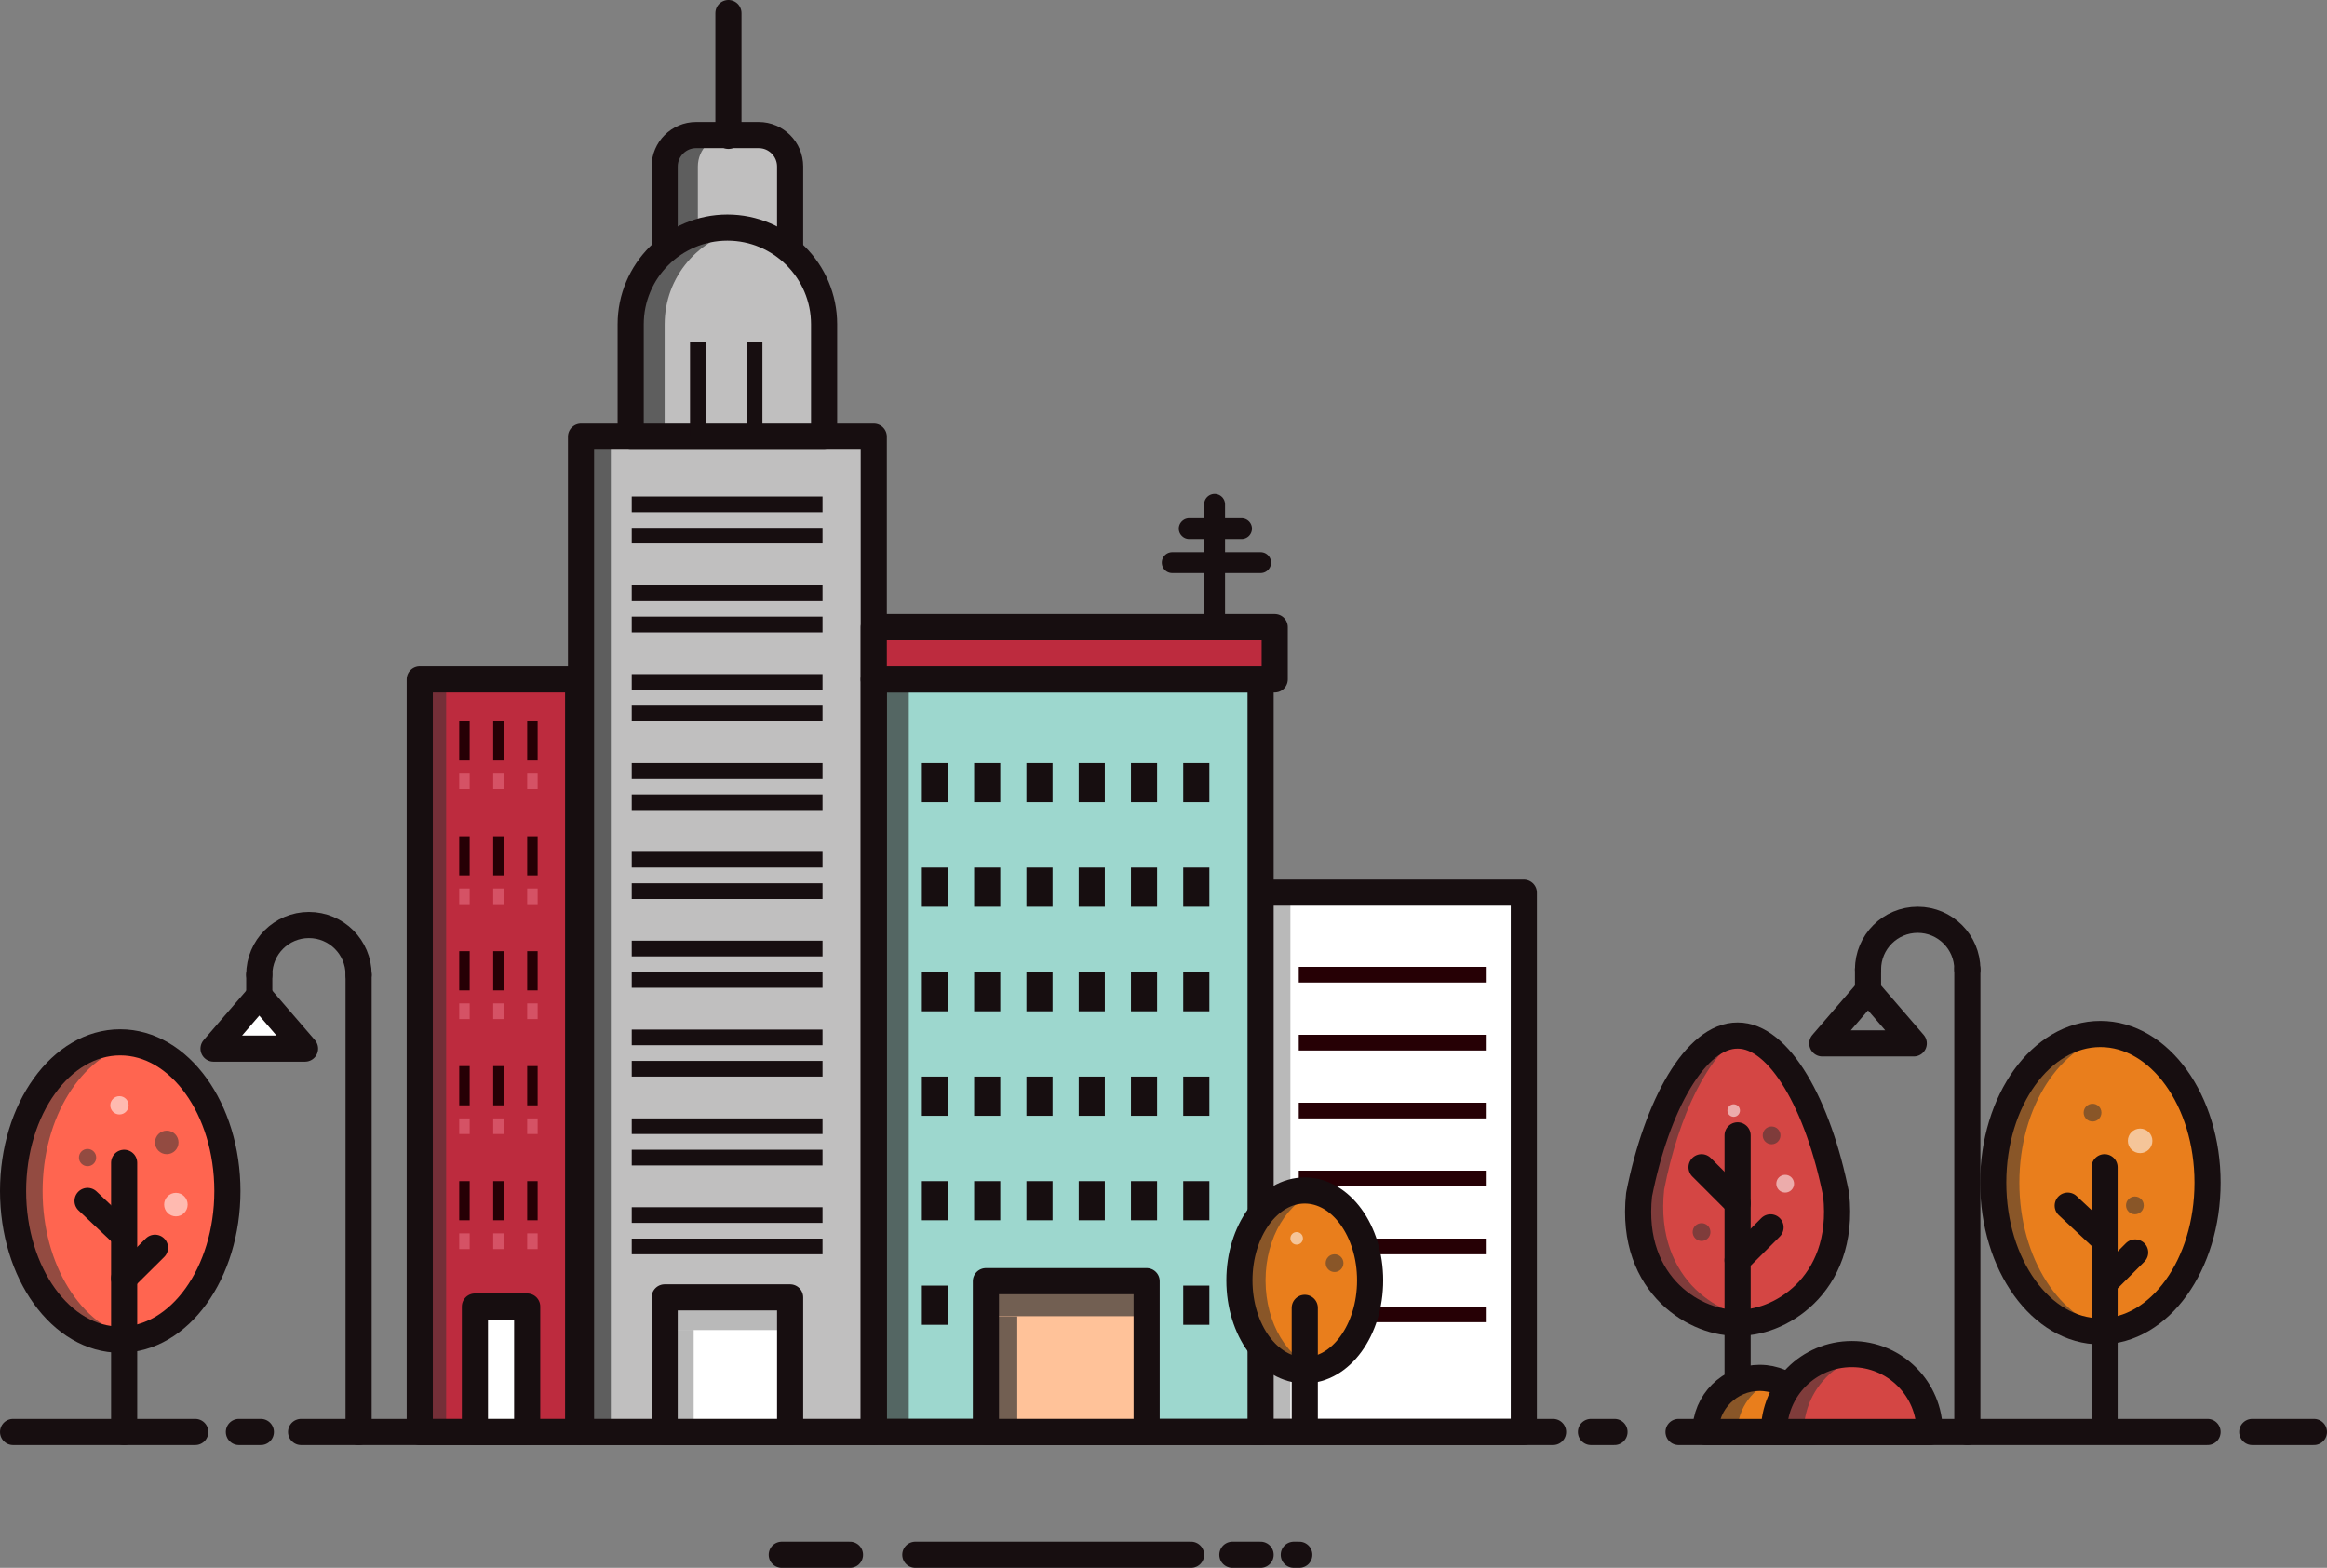 <?xml version="1.0" encoding="UTF-8"?>
<svg id="Layer_2" data-name="Layer 2" xmlns="http://www.w3.org/2000/svg" viewBox="0 0 890.3 600">
  <rect x="0" y="0" width="890.3" height="600" fill="#808080" stroke="none"/>
  <defs>
    <style>
      .cls-1 {
        fill: #e97e1c;
      }

      .cls-2, .cls-3 {
        fill: #fff;
      }

      .cls-4 {
        fill: #ffc299;
      }

      .cls-5 {
        fill: #ff6550;
      }

      .cls-6 {
        fill: #9dd7ce;
      }

      .cls-7 {
        fill: #bd2b3e;
      }

      .cls-8 {
        fill: #c0bfbf;
      }

      .cls-9 {
        fill: #d44644;
      }

      .cls-10, .cls-11 {
        stroke-width: 6px;
      }

      .cls-10, .cls-11, .cls-12, .cls-13, .cls-14, .cls-15, .cls-16 {
        fill: none;
        stroke-linejoin: round;
      }

      .cls-10, .cls-12, .cls-13, .cls-16 {
        stroke: #170e10;
      }

      .cls-11, .cls-14 {
        stroke: #260005;
      }

      .cls-17 {
        opacity: .34;
      }

      .cls-17, .cls-3, .cls-18, .cls-19, .cls-15 {
        isolation: isolate;
      }

      .cls-17, .cls-18, .cls-19 {
        fill: #333;
      }

      .cls-12, .cls-13 {
        stroke-linecap: round;
      }

      .cls-12, .cls-16 {
        stroke-width: 10px;
      }

      .cls-3 {
        opacity: .55;
      }

      .cls-18 {
        opacity: .53;
      }

      .cls-19 {
        opacity: .69;
      }

      .cls-13 {
        stroke-width: 8px;
      }

      .cls-14, .cls-15 {
        stroke-width: 4px;
      }

      .cls-15 {
        opacity: .36;
        stroke: #f9a;
      }
    </style>
  </defs>
  <g id="Layer_1-2" data-name="Layer 1">
    <g>
      <rect class="cls-4" x="480.1" y="341.6" width="102.9" height="206.4"/>
      <rect class="cls-2" x="480.1" y="341.6" width="102.9" height="206.4"/>
      <rect class="cls-17" x="480.1" y="341.6" width="13.6" height="206.4"/>
      <rect class="cls-12" x="480.1" y="341.6" width="102.9" height="206.4"/>
      <g>
        <line class="cls-11" x1="496.9" y1="503" x2="568.8" y2="503"/>
        <line class="cls-11" x1="496.9" y1="477" x2="568.8" y2="477"/>
        <line class="cls-11" x1="496.9" y1="451" x2="568.8" y2="451"/>
        <line class="cls-11" x1="496.9" y1="425" x2="568.8" y2="425"/>
        <line class="cls-11" x1="496.9" y1="399" x2="568.8" y2="399"/>
        <line class="cls-11" x1="496.9" y1="373" x2="568.8" y2="373"/>
      </g>
      <rect class="cls-6" x="334.3" y="260" width="148" height="288"/>
      <rect class="cls-19" x="334.3" y="260" width="13.4" height="288"/>
      <path class="cls-8" d="M302.3,99.7h-48V63.7c0-6.6,5.4-12,12-12h24c6.6,0,12,5.4,12,12v36Z"/>
      <path class="cls-19" d="M279,51.7h-12.8c-6.6,0-12,5.4-12,12v36h12.8V63.7c0-6.6,5.4-12,12-12Z"/>
      <path class="cls-12" d="M302.3,99.7h-48V63.7c0-6.6,5.4-12,12-12h24c6.6,0,12,5.4,12,12v36Z"/>
      <line class="cls-12" x1="278.7" y1="52" x2="278.7" y2="5"/>
      <line class="cls-12" x1="861.7" y1="548" x2="885.3" y2="548"/>
      <line class="cls-12" x1="642.2" y1="548" x2="844.6" y2="548"/>
      <line class="cls-12" x1="608.7" y1="548" x2="617.7" y2="548"/>
      <line class="cls-12" x1="115.2" y1="548" x2="594.2" y2="548"/>
      <line class="cls-12" x1="91.4" y1="548" x2="99.8" y2="548"/>
      <line class="cls-12" x1="5" y1="548" x2="74.7" y2="548"/>
      <rect class="cls-8" x="222.3" y="167.1" width="112" height="380.9"/>
      <rect class="cls-19" x="222.3" y="167.1" width="11.4" height="380.9"/>
      <rect class="cls-12" x="222.3" y="167.1" width="112" height="380.9"/>
      <g>
        <g>
          <line class="cls-10" x1="241.7" y1="465" x2="314.7" y2="465"/>
          <line class="cls-10" x1="241.7" y1="477" x2="314.7" y2="477"/>
        </g>
        <g>
          <line class="cls-10" x1="241.7" y1="431" x2="314.7" y2="431"/>
          <line class="cls-10" x1="241.7" y1="443" x2="314.7" y2="443"/>
        </g>
        <g>
          <line class="cls-10" x1="241.7" y1="397" x2="314.7" y2="397"/>
          <line class="cls-10" x1="241.7" y1="409" x2="314.7" y2="409"/>
        </g>
        <g>
          <line class="cls-10" x1="241.7" y1="363" x2="314.7" y2="363"/>
          <line class="cls-10" x1="241.7" y1="375" x2="314.7" y2="375"/>
        </g>
        <g>
          <line class="cls-10" x1="241.7" y1="329" x2="314.7" y2="329"/>
          <line class="cls-10" x1="241.7" y1="341" x2="314.7" y2="341"/>
        </g>
        <g>
          <line class="cls-10" x1="241.7" y1="295" x2="314.7" y2="295"/>
          <line class="cls-10" x1="241.7" y1="307" x2="314.7" y2="307"/>
        </g>
        <g>
          <line class="cls-10" x1="241.7" y1="261" x2="314.7" y2="261"/>
          <line class="cls-10" x1="241.7" y1="273" x2="314.7" y2="273"/>
        </g>
        <g>
          <line class="cls-10" x1="241.7" y1="227" x2="314.7" y2="227"/>
          <line class="cls-10" x1="241.7" y1="239" x2="314.7" y2="239"/>
        </g>
        <g>
          <line class="cls-10" x1="241.7" y1="193" x2="314.7" y2="193"/>
          <line class="cls-10" x1="241.7" y1="205" x2="314.7" y2="205"/>
        </g>
      </g>
      <path class="cls-8" d="M315.3,167.1h-74v-43c0-20.4,16.6-37,37-37h0c20.4,0,37,16.6,37,37v43Z"/>
      <path class="cls-19" d="M284.8,87.7c-2.1-.4-4.3-.6-6.5-.6h0c-20.4,0-37,16.6-37,37v43h13v-43c0-18.2,13.1-33.3,30.5-36.4Z"/>
      <path class="cls-12" d="M315.3,167.1h-74v-43c0-20.4,16.6-37,37-37h0c20.4,0,37,16.6,37,37v43Z"/>
      <rect class="cls-12" x="334.3" y="260" width="148" height="288"/>
      <rect class="cls-7" x="334.3" y="240" width="152.7" height="20"/>
      <rect class="cls-12" x="334.3" y="240" width="153.4" height="20"/>
      <rect class="cls-2" x="254.3" y="496.5" width="48" height="51.5"/>
      <rect class="cls-17" x="254.3" y="498.5" width="48" height="10.5"/>
      <rect class="cls-17" x="254.3" y="509" width="11.1" height="39"/>
      <rect class="cls-12" x="254.3" y="496.5" width="48" height="51.5"/>
      <g>
        <g>
          <line class="cls-16" x1="457.7" y1="492" x2="457.7" y2="507"/>
          <line class="cls-16" x1="437.7" y1="492" x2="437.7" y2="507"/>
          <line class="cls-16" x1="417.7" y1="492" x2="417.7" y2="507"/>
          <line class="cls-16" x1="397.7" y1="492" x2="397.7" y2="507"/>
          <line class="cls-16" x1="377.7" y1="492" x2="377.7" y2="507"/>
          <line class="cls-16" x1="357.7" y1="492" x2="357.7" y2="507"/>
        </g>
        <g>
          <line class="cls-16" x1="457.7" y1="452" x2="457.7" y2="467"/>
          <line class="cls-16" x1="437.7" y1="452" x2="437.7" y2="467"/>
          <line class="cls-16" x1="417.7" y1="452" x2="417.7" y2="467"/>
          <line class="cls-16" x1="397.7" y1="452" x2="397.7" y2="467"/>
          <line class="cls-16" x1="377.7" y1="452" x2="377.7" y2="467"/>
          <line class="cls-16" x1="357.7" y1="452" x2="357.7" y2="467"/>
        </g>
        <g>
          <line class="cls-16" x1="457.7" y1="412" x2="457.7" y2="427"/>
          <line class="cls-16" x1="437.7" y1="412" x2="437.7" y2="427"/>
          <line class="cls-16" x1="417.7" y1="412" x2="417.7" y2="427"/>
          <line class="cls-16" x1="397.7" y1="412" x2="397.7" y2="427"/>
          <line class="cls-16" x1="377.7" y1="412" x2="377.7" y2="427"/>
          <line class="cls-16" x1="357.7" y1="412" x2="357.7" y2="427"/>
        </g>
        <g>
          <line class="cls-16" x1="457.7" y1="372" x2="457.7" y2="387"/>
          <line class="cls-16" x1="437.7" y1="372" x2="437.7" y2="387"/>
          <line class="cls-16" x1="417.7" y1="372" x2="417.7" y2="387"/>
          <line class="cls-16" x1="397.7" y1="372" x2="397.7" y2="387"/>
          <line class="cls-16" x1="377.7" y1="372" x2="377.7" y2="387"/>
          <line class="cls-16" x1="357.7" y1="372" x2="357.7" y2="387"/>
        </g>
        <g>
          <line class="cls-16" x1="457.7" y1="332" x2="457.7" y2="347"/>
          <line class="cls-16" x1="437.7" y1="332" x2="437.7" y2="347"/>
          <line class="cls-16" x1="417.7" y1="332" x2="417.7" y2="347"/>
          <line class="cls-16" x1="397.7" y1="332" x2="397.7" y2="347"/>
          <line class="cls-16" x1="377.7" y1="332" x2="377.7" y2="347"/>
          <line class="cls-16" x1="357.7" y1="332" x2="357.7" y2="347"/>
        </g>
        <g>
          <line class="cls-16" x1="457.7" y1="292" x2="457.7" y2="307"/>
          <line class="cls-16" x1="437.7" y1="292" x2="437.7" y2="307"/>
          <line class="cls-16" x1="417.7" y1="292" x2="417.7" y2="307"/>
          <line class="cls-16" x1="397.7" y1="292" x2="397.7" y2="307"/>
          <line class="cls-16" x1="377.7" y1="292" x2="377.7" y2="307"/>
          <line class="cls-16" x1="357.7" y1="292" x2="357.7" y2="307"/>
        </g>
      </g>
      <rect class="cls-4" x="377.2" y="490.3" width="61.5" height="57.7"/>
      <rect class="cls-19" x="377.2" y="490.3" width="61.5" height="13.4"/>
      <rect class="cls-19" x="377.2" y="503.8" width="12" height="44.2"/>
      <rect class="cls-12" x="377.2" y="490.3" width="61.5" height="57.7"/>
      <rect class="cls-7" x="160.6" y="260" width="60.6" height="288"/>
      <rect class="cls-18" x="160.6" y="260" width="10.1" height="288"/>
      <rect class="cls-12" x="160.6" y="260" width="60.6" height="288"/>
      <g>
        <g>
          <g>
            <line class="cls-14" x1="177.7" y1="452" x2="177.7" y2="467"/>
            <line class="cls-15" x1="177.7" y1="472" x2="177.7" y2="478"/>
          </g>
          <g>
            <line class="cls-14" x1="190.7" y1="452" x2="190.7" y2="467"/>
            <line class="cls-15" x1="190.7" y1="472" x2="190.7" y2="478"/>
          </g>
          <g>
            <line class="cls-14" x1="203.7" y1="452" x2="203.7" y2="467"/>
            <line class="cls-15" x1="203.7" y1="472" x2="203.7" y2="478"/>
          </g>
        </g>
        <g>
          <g>
            <line class="cls-14" x1="177.7" y1="408" x2="177.7" y2="423"/>
            <line class="cls-15" x1="177.7" y1="428" x2="177.7" y2="434"/>
          </g>
          <g>
            <line class="cls-14" x1="190.7" y1="408" x2="190.7" y2="423"/>
            <line class="cls-15" x1="190.7" y1="428" x2="190.7" y2="434"/>
          </g>
          <g>
            <line class="cls-14" x1="203.7" y1="408" x2="203.7" y2="423"/>
            <line class="cls-15" x1="203.7" y1="428" x2="203.7" y2="434"/>
          </g>
        </g>
        <g>
          <g>
            <line class="cls-14" x1="177.7" y1="364" x2="177.7" y2="379"/>
            <line class="cls-15" x1="177.7" y1="384" x2="177.7" y2="390"/>
          </g>
          <g>
            <line class="cls-14" x1="190.7" y1="364" x2="190.7" y2="379"/>
            <line class="cls-15" x1="190.7" y1="384" x2="190.7" y2="390"/>
          </g>
          <g>
            <line class="cls-14" x1="203.7" y1="364" x2="203.7" y2="379"/>
            <line class="cls-15" x1="203.7" y1="384" x2="203.7" y2="390"/>
          </g>
        </g>
        <g>
          <g>
            <line class="cls-14" x1="177.7" y1="320" x2="177.7" y2="335"/>
            <line class="cls-15" x1="177.7" y1="340" x2="177.7" y2="346"/>
          </g>
          <g>
            <line class="cls-14" x1="190.7" y1="320" x2="190.7" y2="335"/>
            <line class="cls-15" x1="190.7" y1="340" x2="190.7" y2="346"/>
          </g>
          <g>
            <line class="cls-14" x1="203.7" y1="320" x2="203.7" y2="335"/>
            <line class="cls-15" x1="203.7" y1="340" x2="203.7" y2="346"/>
          </g>
        </g>
        <g>
          <g>
            <line class="cls-14" x1="177.7" y1="276" x2="177.7" y2="291"/>
            <line class="cls-15" x1="177.7" y1="296" x2="177.7" y2="302"/>
          </g>
          <g>
            <line class="cls-14" x1="190.7" y1="276" x2="190.7" y2="291"/>
            <line class="cls-15" x1="190.7" y1="296" x2="190.7" y2="302"/>
          </g>
          <g>
            <line class="cls-14" x1="203.7" y1="276" x2="203.7" y2="291"/>
            <line class="cls-15" x1="203.7" y1="296" x2="203.7" y2="302"/>
          </g>
        </g>
      </g>
      <rect class="cls-2" x="181.7" y="500" width="20" height="48"/>
      <rect class="cls-12" x="181.7" y="500" width="20" height="48"/>
      <line class="cls-13" x1="464.7" y1="193" x2="464.7" y2="237.7"/>
      <line class="cls-13" x1="455" y1="202.3" x2="475" y2="202.3"/>
      <line class="cls-13" x1="448.5" y1="215.3" x2="482.3" y2="215.3"/>
      <line class="cls-12" x1="752.7" y1="548" x2="752.7" y2="371"/>
      <line class="cls-12" x1="714.7" y1="381.2" x2="714.7" y2="371"/>
      <path class="cls-12" d="M714.7,371c0-10.5,8.5-19,19-19s19,8.5,19,19"/>
      <polygon class="cls-12" points="732.2 399.3 697.2 399.3 714.7 379 732.2 399.3"/>
      <line class="cls-12" x1="137.2" y1="548" x2="137.2" y2="373"/>
      <line class="cls-12" x1="99.2" y1="381.9" x2="99.2" y2="373"/>
      <path class="cls-12" d="M99.2,373c0-10.5,8.5-19,19-19s19,8.5,19,19"/>
      <polygon class="cls-2" points="116.7 401.3 81.7 401.3 99.2 381 116.7 401.3"/>
      <polygon class="cls-12" points="116.7 401.3 81.7 401.3 99.2 381 116.7 401.3"/>
      <ellipse class="cls-5" cx="46" cy="455.8" rx="41" ry="56.9"/>
      <path class="cls-18" d="M16.3,455.8c0-28.3,14.9-51.7,34.4-56.1-2.2-.5-4.4-.8-6.6-.8-22.6,0-41,25.5-41,56.9s18.4,56.9,41,56.9c2.3,0,4.5-.3,6.6-.8-19.6-4.4-34.4-27.8-34.4-56.1Z"/>
      <ellipse class="cls-12" cx="46" cy="455.8" rx="41" ry="56.9"/>
      <line class="cls-12" x1="47.5" y1="489.2" x2="59.3" y2="477.5"/>
      <line class="cls-12" x1="46" y1="471.4" x2="33.5" y2="459.6"/>
      <ellipse class="cls-1" cx="499.2" cy="490" rx="25" ry="34.4"/>
      <path class="cls-18" d="M484.2,490c0-16.6,8.6-30.5,20-33.7-1.6-.4-3.3-.7-5-.7-13.8,0-25,15.4-25,34.4s11.2,34.4,25,34.4c1.7,0,3.4-.2,5-.7-11.4-3.2-20-17.1-20-33.7Z"/>
      <ellipse class="cls-12" cx="499.2" cy="490" rx="25" ry="34.4"/>
      <path class="cls-9" d="M702.5,457.2c3.8,35.5-23.1,49.8-37.7,48.9-14.7,.9-41.5-13.4-37.7-48.9,6.8-34.4,21.7-61,37.7-60.9,15.9-.1,30.9,26.5,37.7,60.9Z"/>
      <path class="cls-18" d="M674.4,504.1c-14.7,.9-41.5-13.4-37.7-48.9,5.6-28.6,17-51.9,29.8-58.8-.6-.1-1.1-.1-1.7-.1-16-.2-31,26.4-37.7,60.9-3.8,35.5,23.1,49.8,37.7,48.9,3.5,.2,7.6-.4,11.8-2-.8,.1-1.5,.1-2.2,0Z"/>
      <path class="cls-12" d="M702.5,457.2c3.8,35.5-23.1,49.8-37.7,48.9-14.7,.9-41.5-13.4-37.7-48.9,6.8-34.4,21.7-61,37.7-60.9,15.9-.1,30.9,26.5,37.7,60.9Z"/>
      <line class="cls-12" x1="664.8" y1="482.3" x2="677.4" y2="469.7"/>
      <line class="cls-12" x1="664.8" y1="460.5" x2="651" y2="446.7"/>
      <line class="cls-12" x1="350.2" y1="595" x2="455.7" y2="595"/>
      <line class="cls-12" x1="471.5" y1="595" x2="482.3" y2="595"/>
      <line class="cls-12" x1="495" y1="595" x2="497.1" y2="595"/>
      <line class="cls-12" x1="299.1" y1="595" x2="325.2" y2="595"/>
      <polyline class="cls-12" points="499.2 500.5 499.2 506.2 499.2 510.7 499.2 546.4"/>
      <line class="cls-12" x1="664.8" y1="434.5" x2="664.8" y2="548"/>
      <line class="cls-12" x1="47.5" y1="445" x2="47.5" y2="548"/>
      <ellipse class="cls-1" cx="803.6" cy="452.6" rx="41" ry="56.9"/>
      <path class="cls-18" d="M772.6,452.6c0-29,15.7-53,36-56.4-1.6-.3-3.3-.4-5-.4-22.6,0-41,25.5-41,56.9s18.4,56.9,41,56.9c1.7,0,3.4-.2,5-.4-20.3-3.6-36-27.6-36-56.6Z"/>
      <ellipse class="cls-12" cx="803.6" cy="452.6" rx="41" ry="56.9"/>
      <line class="cls-12" x1="805.2" y1="491" x2="816.9" y2="479.3"/>
      <line class="cls-12" x1="803.6" y1="473.1" x2="791.1" y2="461.4"/>
      <line class="cls-12" x1="805.2" y1="446.7" x2="805.2" y2="547.6"/>
      <line class="cls-10" x1="267" y1="130.7" x2="267" y2="167.1"/>
      <line class="cls-10" x1="288.7" y1="130.7" x2="288.7" y2="167.1"/>
      <circle class="cls-3" cx="45.7" cy="423" r="3.5"/>
      <circle class="cls-3" cx="67.3" cy="461" r="4.5"/>
      <circle class="cls-18" cx="63.8" cy="437.2" r="4.5"/>
      <circle class="cls-18" cx="33.5" cy="443" r="3.3"/>
      <circle class="cls-3" cx="496.1" cy="473.9" r="2.4"/>
      <circle class="cls-18" cx="510.6" cy="483.4" r="3.4"/>
      <circle class="cls-3" cx="663.3" cy="425" r="2.4"/>
      <circle class="cls-3" cx="683" cy="453" r="3.4"/>
      <circle class="cls-18" cx="677.8" cy="434.5" r="3.4"/>
      <circle class="cls-18" cx="651" cy="471.5" r="3.4"/>
      <circle class="cls-3" cx="818.8" cy="436.6" r="4.7"/>
      <circle class="cls-18" cx="816.8" cy="461.3" r="3.4"/>
      <circle class="cls-18" cx="800.6" cy="425.8" r="3.4"/>
      <path class="cls-1" d="M652.5,548c0-11.5,9.3-20.7,20.7-20.7s20.7,9.3,20.7,20.7h-41.4Z"/>
      <path class="cls-18" d="M679.3,528.2c-1.9-.6-4-.9-6.2-.9-11.5,0-20.7,9.3-20.7,20.7h12.3c.1-9.3,6.2-17.2,14.6-19.8Z"/>
      <path class="cls-12" d="M652.5,548c0-11.5,9.3-20.7,20.7-20.7s20.7,9.3,20.7,20.7h-41.4Z"/>
      <path class="cls-9" d="M678.7,548c0-16.5,13.3-29.8,29.8-29.8s29.8,13.3,29.8,29.8h-59.6Z"/>
      <path class="cls-18" d="M714.2,518.8c-1.9-.4-3.8-.6-5.8-.6-16.5,0-29.8,13.3-29.8,29.8h11.5c.1-14.5,10.4-26.6,24.1-29.2Z"/>
      <path class="cls-12" d="M678.7,548c0-16.5,13.3-29.8,29.8-29.8s29.8,13.3,29.8,29.8h-59.6Z"/>
    </g>
  </g>
</svg>